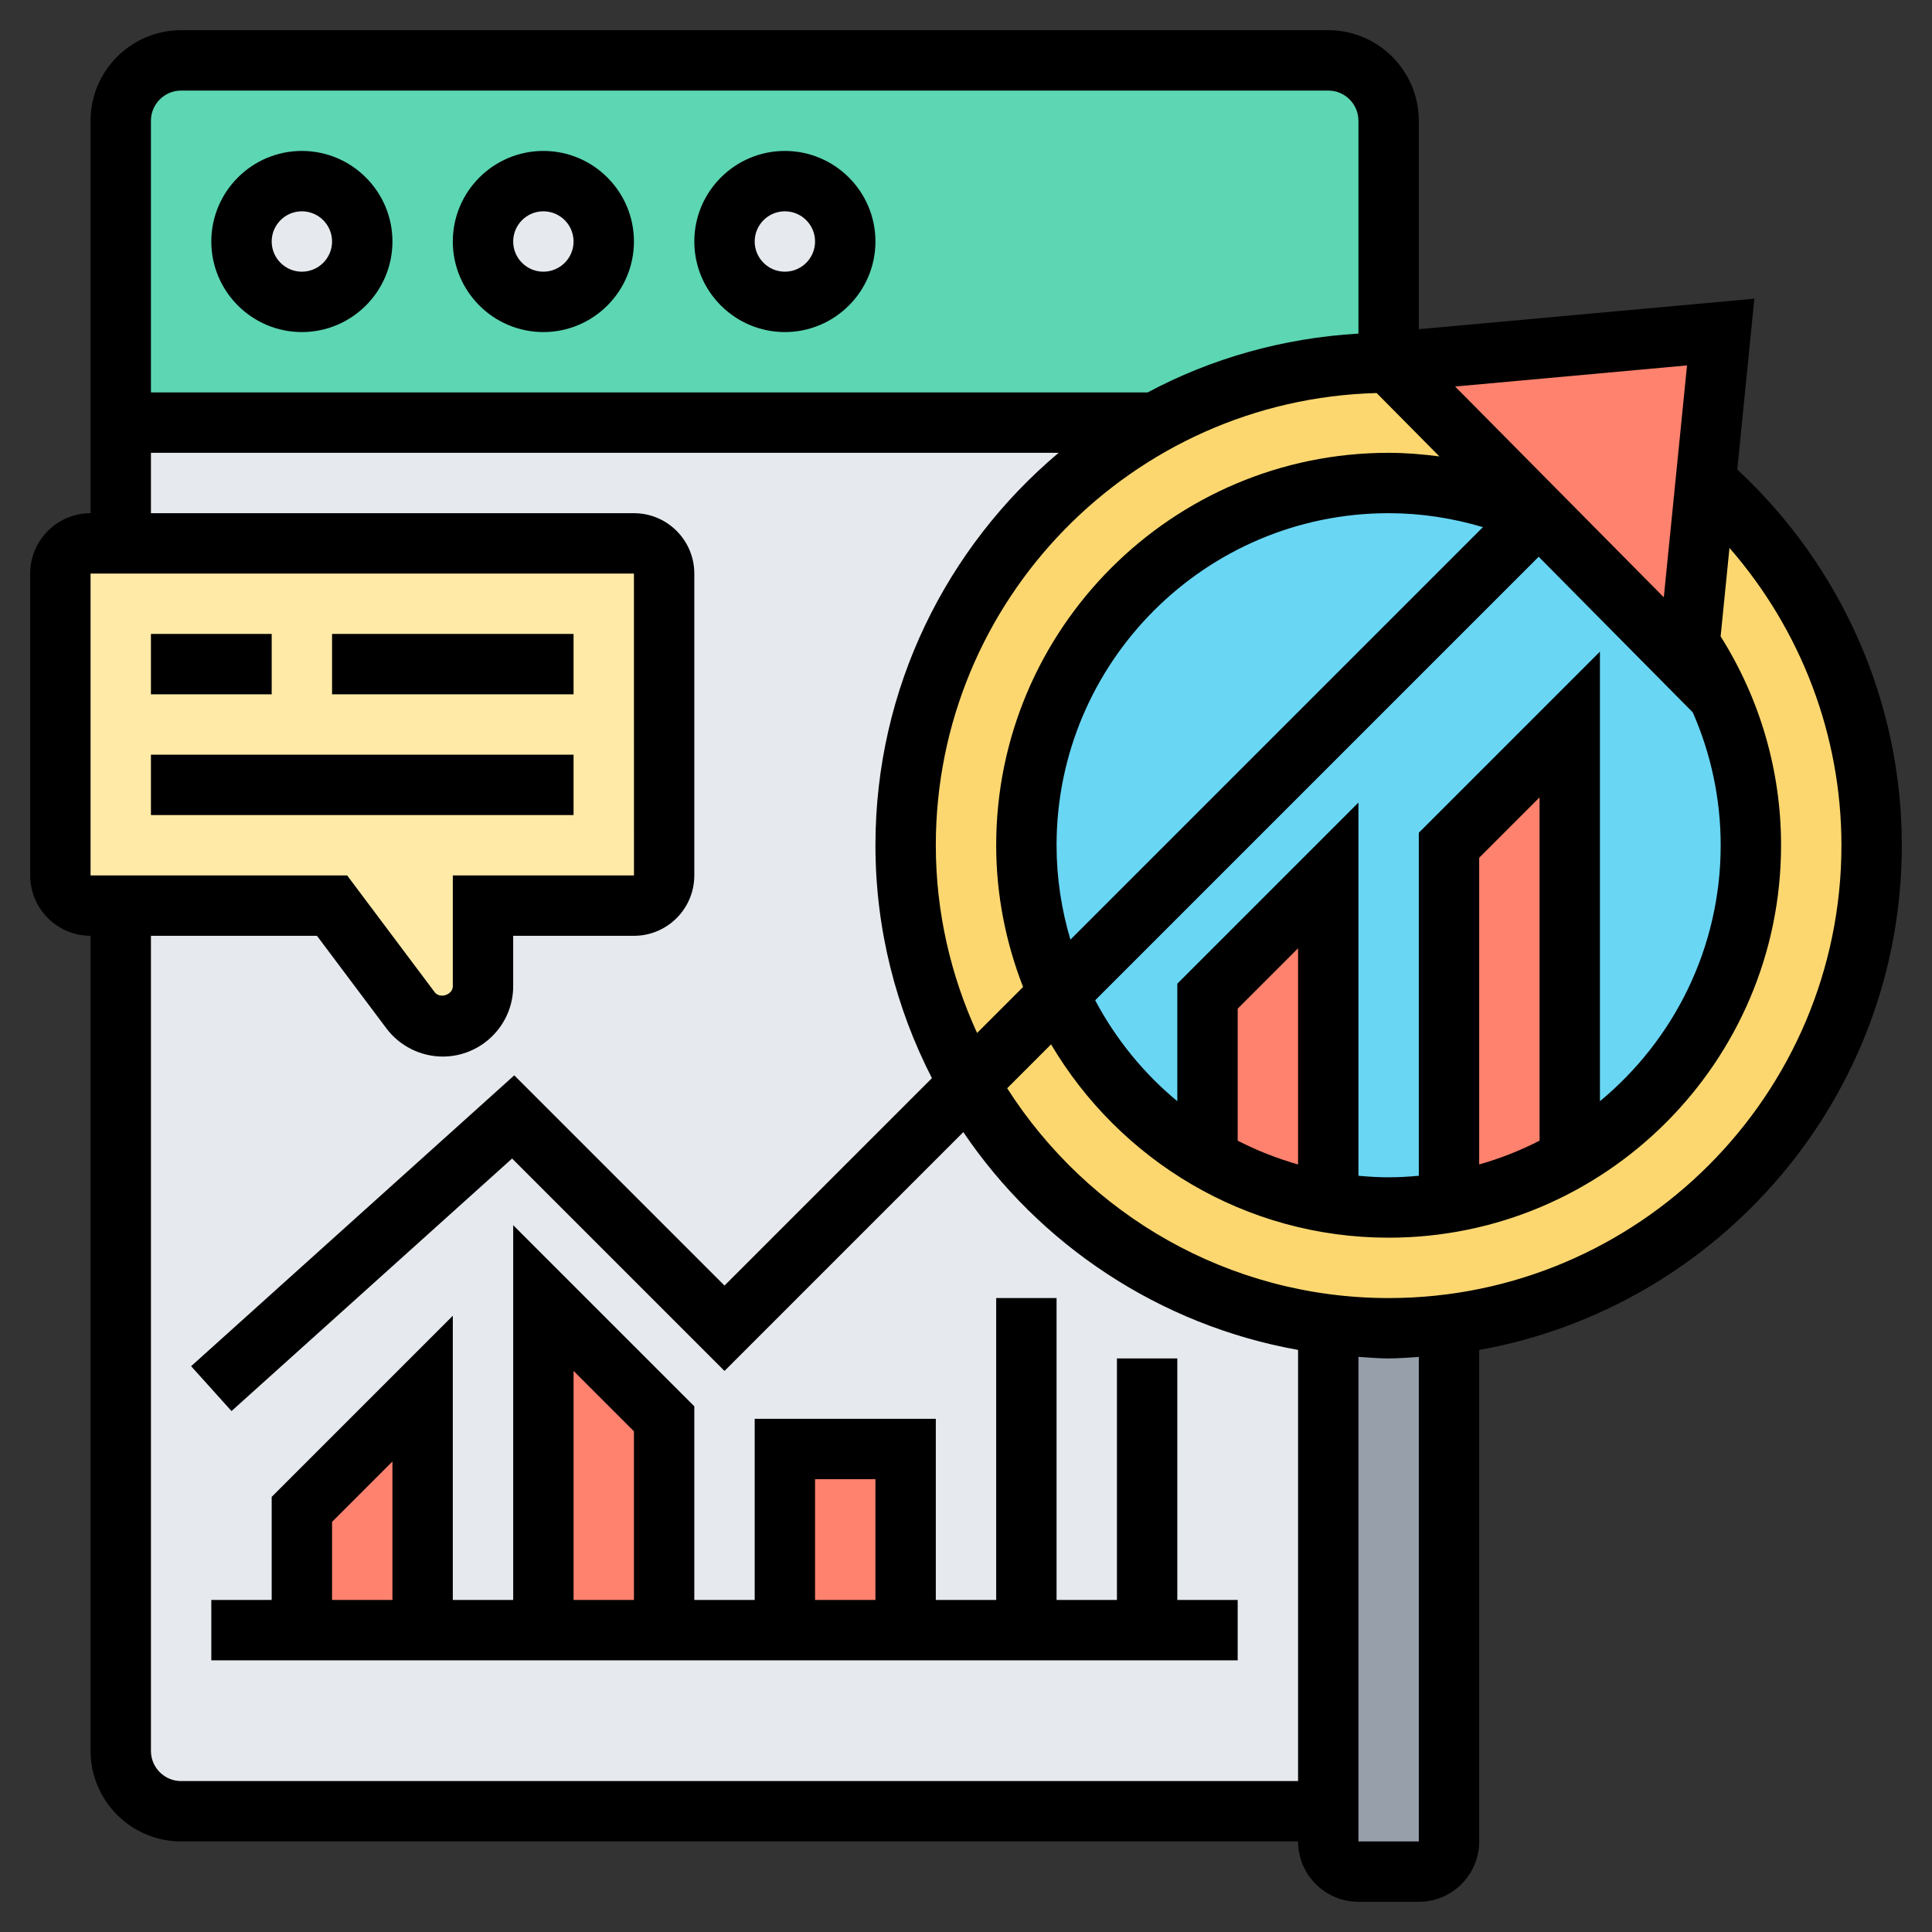 <svg id="_x33_0" enable-background="new 0 0 64 64" height="512" viewBox="0 0 64 64" width="512" xmlns="http://www.w3.org/2000/svg"><rect x="0" y="0" width="64" height="64" fill="#333333" stroke="none"/><g><g><g><path d="m44 60h-38c-1.105 0-2-.895-2-2v-44h40z" fill="#e6e9ed"/></g><g><path d="m46 4v8c-2.81 0-5.45.72-7.75 2h-34.25v-10c0-1.1.9-2 2-2h38c1.1 0 2 .9 2 2z" fill="#5cd6b3"/></g><g><circle cx="10" cy="8" fill="#e6e9ed" r="2"/></g><g><circle cx="18" cy="8" fill="#e6e9ed" r="2"/></g><g><circle cx="26" cy="8" fill="#e6e9ed" r="2"/></g><g><path d="m2 29v-10c0-.55.45-1 1-1h1 17c.55 0 1 .45 1 1v10c0 .55-.45 1-1 1h-5v2.67c0 .73-.6 1.33-1.33 1.33-.42 0-.82-.2-1.07-.53l-2.6-3.47h-7-1c-.55 0-1-.45-1-1z" fill="#ffeaa7"/></g><g><path d="m26 48h4v6h-4z" fill="#ff826e"/></g><g><path d="m22 47v7h-4v-11z" fill="#ff826e"/></g><g><path d="m14 46v8h-4v-4z" fill="#ff826e"/></g><g><path d="m48 44v17c0 .55-.45 1-1 1h-2c-.55 0-1-.45-1-1v-1-16l.02-.12c.65.08 1.31.12 1.98.12s1.33-.04 1.98-.12z" fill="#969faa"/></g><g><path d="m56.51 15.93-.54 5.39c1.28 1.91 2.03 4.21 2.03 6.68 0 4.45-2.42 8.33-6 10.4-1.21.7-2.56 1.19-4 1.43-.65.11-1.32.17-2 .17s-1.35-.06-2-.17c-1.44-.24-2.79-.73-4-1.43-2.16-1.25-3.9-3.17-4.94-5.46-.68-1.51-1.06-3.18-1.06-4.94 0-6.63 5.37-12 12-12 1.76 0 3.43.38 4.94 1.06l.03-.03-4.97-5.03c-2.81 0-5.45.72-7.75 2-4.92 2.73-8.25 7.97-8.25 14 0 2.88.76 5.58 2.09 7.91 1.6 2.82 4.04 5.1 6.97 6.51 1.53.74 3.2 1.24 4.96 1.46.65.08 1.31.12 1.98.12s1.33-.04 1.98-.12c7.9-.97 14.02-7.71 14.02-15.88 0-4.82-2.13-9.13-5.49-12.07z" fill="#fcd770"/></g><g><path d="m55.97 21.322-.07.678-4.822-4.861c-1.544-.723-3.26-1.139-5.078-1.139-6.627 0-12 5.373-12 12s5.373 12 12 12 12-5.373 12-12c0-2.472-.749-4.769-2.03-6.678z" fill="#69d6f4"/></g><g><path d="m57 11-.49 4.93-.54 5.39-.07.68-4.93-4.97-4.97-5.03z" fill="#ff826e"/></g><g><path d="m52 38.39v.01c-1.21.7-2.56 1.19-4 1.43v-11.83l4-4z" fill="#ff826e"/></g><g><path d="m44 29v10.83c-1.44-.24-2.79-.73-4-1.43v-.01-5.39z" fill="#ff826e"/></g></g><g><path d="m5 21h4v2h-4z"/><path d="m11 21h8v2h-8z"/><path d="m5 25h14v2h-14z"/><path d="m63 28c0-4.736-1.99-9.233-5.45-12.446l.565-5.659-11.115 1.01v-6.905c0-1.654-1.346-3-3-3h-38c-1.654 0-3 1.346-3 3v13c-1.103 0-2 .897-2 2v10c0 1.103.897 2 2 2v27c0 1.654 1.346 3 3 3h37c0 1.103.897 2 2 2h2c1.103 0 2-.897 2-2v-16.281c7.946-1.423 14-8.37 14-16.719zm-12 9.786c-.634.325-1.302.59-2 .788v-10.16l2-2zm-4-10.2v11.363c-.33.03-.662.051-1 .051s-.67-.021-1-.051v-12.363l-6 6v3.893c-1.113-.921-2.039-2.058-2.721-3.344l14.692-14.692 5.106 5.157c.603 1.379.923 2.87.923 4.4 0 3.408-1.559 6.459-4 8.479v-14.893zm-4 10.988c-.698-.198-1.366-.463-2-.788v-4.372l2-2zm-12-10.574c0-8.137 6.516-14.767 14.603-14.98l2.079 2.099c-.555-.071-1.114-.119-1.682-.119-7.168 0-13 5.832-13 13 0 1.657.323 3.236.891 4.695l-1.524 1.524c-.869-1.897-1.367-3.999-1.367-6.219zm4 0c0-6.065 4.935-11 11-11 1.072 0 2.116.163 3.124.462l-13.665 13.665c-.295-.992-.459-2.04-.459-3.127zm20.885-15.895-.769 7.682-6.913-6.983zm-49.885-9.105h38c.552 0 1 .449 1 1v7.051c-2.511.147-4.88.825-6.983 1.949h-33.017v-9c0-.551.448-1 1-1zm-3 16h18l.001 10h-6.001v3.667c0 .288-.428.43-.601.2l-2.899-3.867h-8.5zm3 40c-.552 0-1-.448-1-1v-27h5.5l2.3 3.066c.438.585 1.136.934 1.867.934 1.286 0 2.333-1.047 2.333-2.333v-1.667h4c1.103 0 2-.897 2-2v-10c0-1.103-.897-2-2-2h-16v-2h30.068c-3.705 3.121-6.068 7.788-6.068 13 0 2.779.683 5.397 1.871 7.715l-6.871 6.871-6.964-6.964-10.705 9.635 1.338 1.486 9.295-8.365 7.036 7.036 7.911-7.911c2.523 3.729 6.491 6.392 11.089 7.215v14.282zm41 2h-2v-16.051c.333.02.662.051 1 .051s.667-.031 1-.051zm-1-18c-5.308 0-9.969-2.779-12.636-6.95l1.454-1.454c2.265 3.826 6.423 6.404 11.182 6.404 7.168 0 13-5.832 13-13 0-2.465-.696-4.846-2.002-6.919l.293-2.93c2.368 2.716 3.709 6.201 3.709 9.849 0 8.271-6.729 15-15 15z"/><path d="m10 11c1.654 0 3-1.346 3-3s-1.346-3-3-3-3 1.346-3 3 1.346 3 3 3zm0-4c.552 0 1 .449 1 1s-.448 1-1 1-1-.449-1-1 .448-1 1-1z"/><path d="m18 11c1.654 0 3-1.346 3-3s-1.346-3-3-3-3 1.346-3 3 1.346 3 3 3zm0-4c.552 0 1 .449 1 1s-.448 1-1 1-1-.449-1-1 .448-1 1-1z"/><path d="m26 11c1.654 0 3-1.346 3-3s-1.346-3-3-3-3 1.346-3 3 1.346 3 3 3zm0-4c.552 0 1 .449 1 1s-.448 1-1 1-1-.449-1-1 .448-1 1-1z"/><path d="m39 53v-8h-2v8h-2v-10h-2v10h-2v-6h-6v6h-2v-6.414l-6-6v12.414h-2v-9.414l-6 6v3.414h-2v2h34v-2zm-12-4h2v4h-2zm-8-3.586 2 2v5.586h-2zm-8 5 2-2v4.586h-2z"/></g></g></svg>
